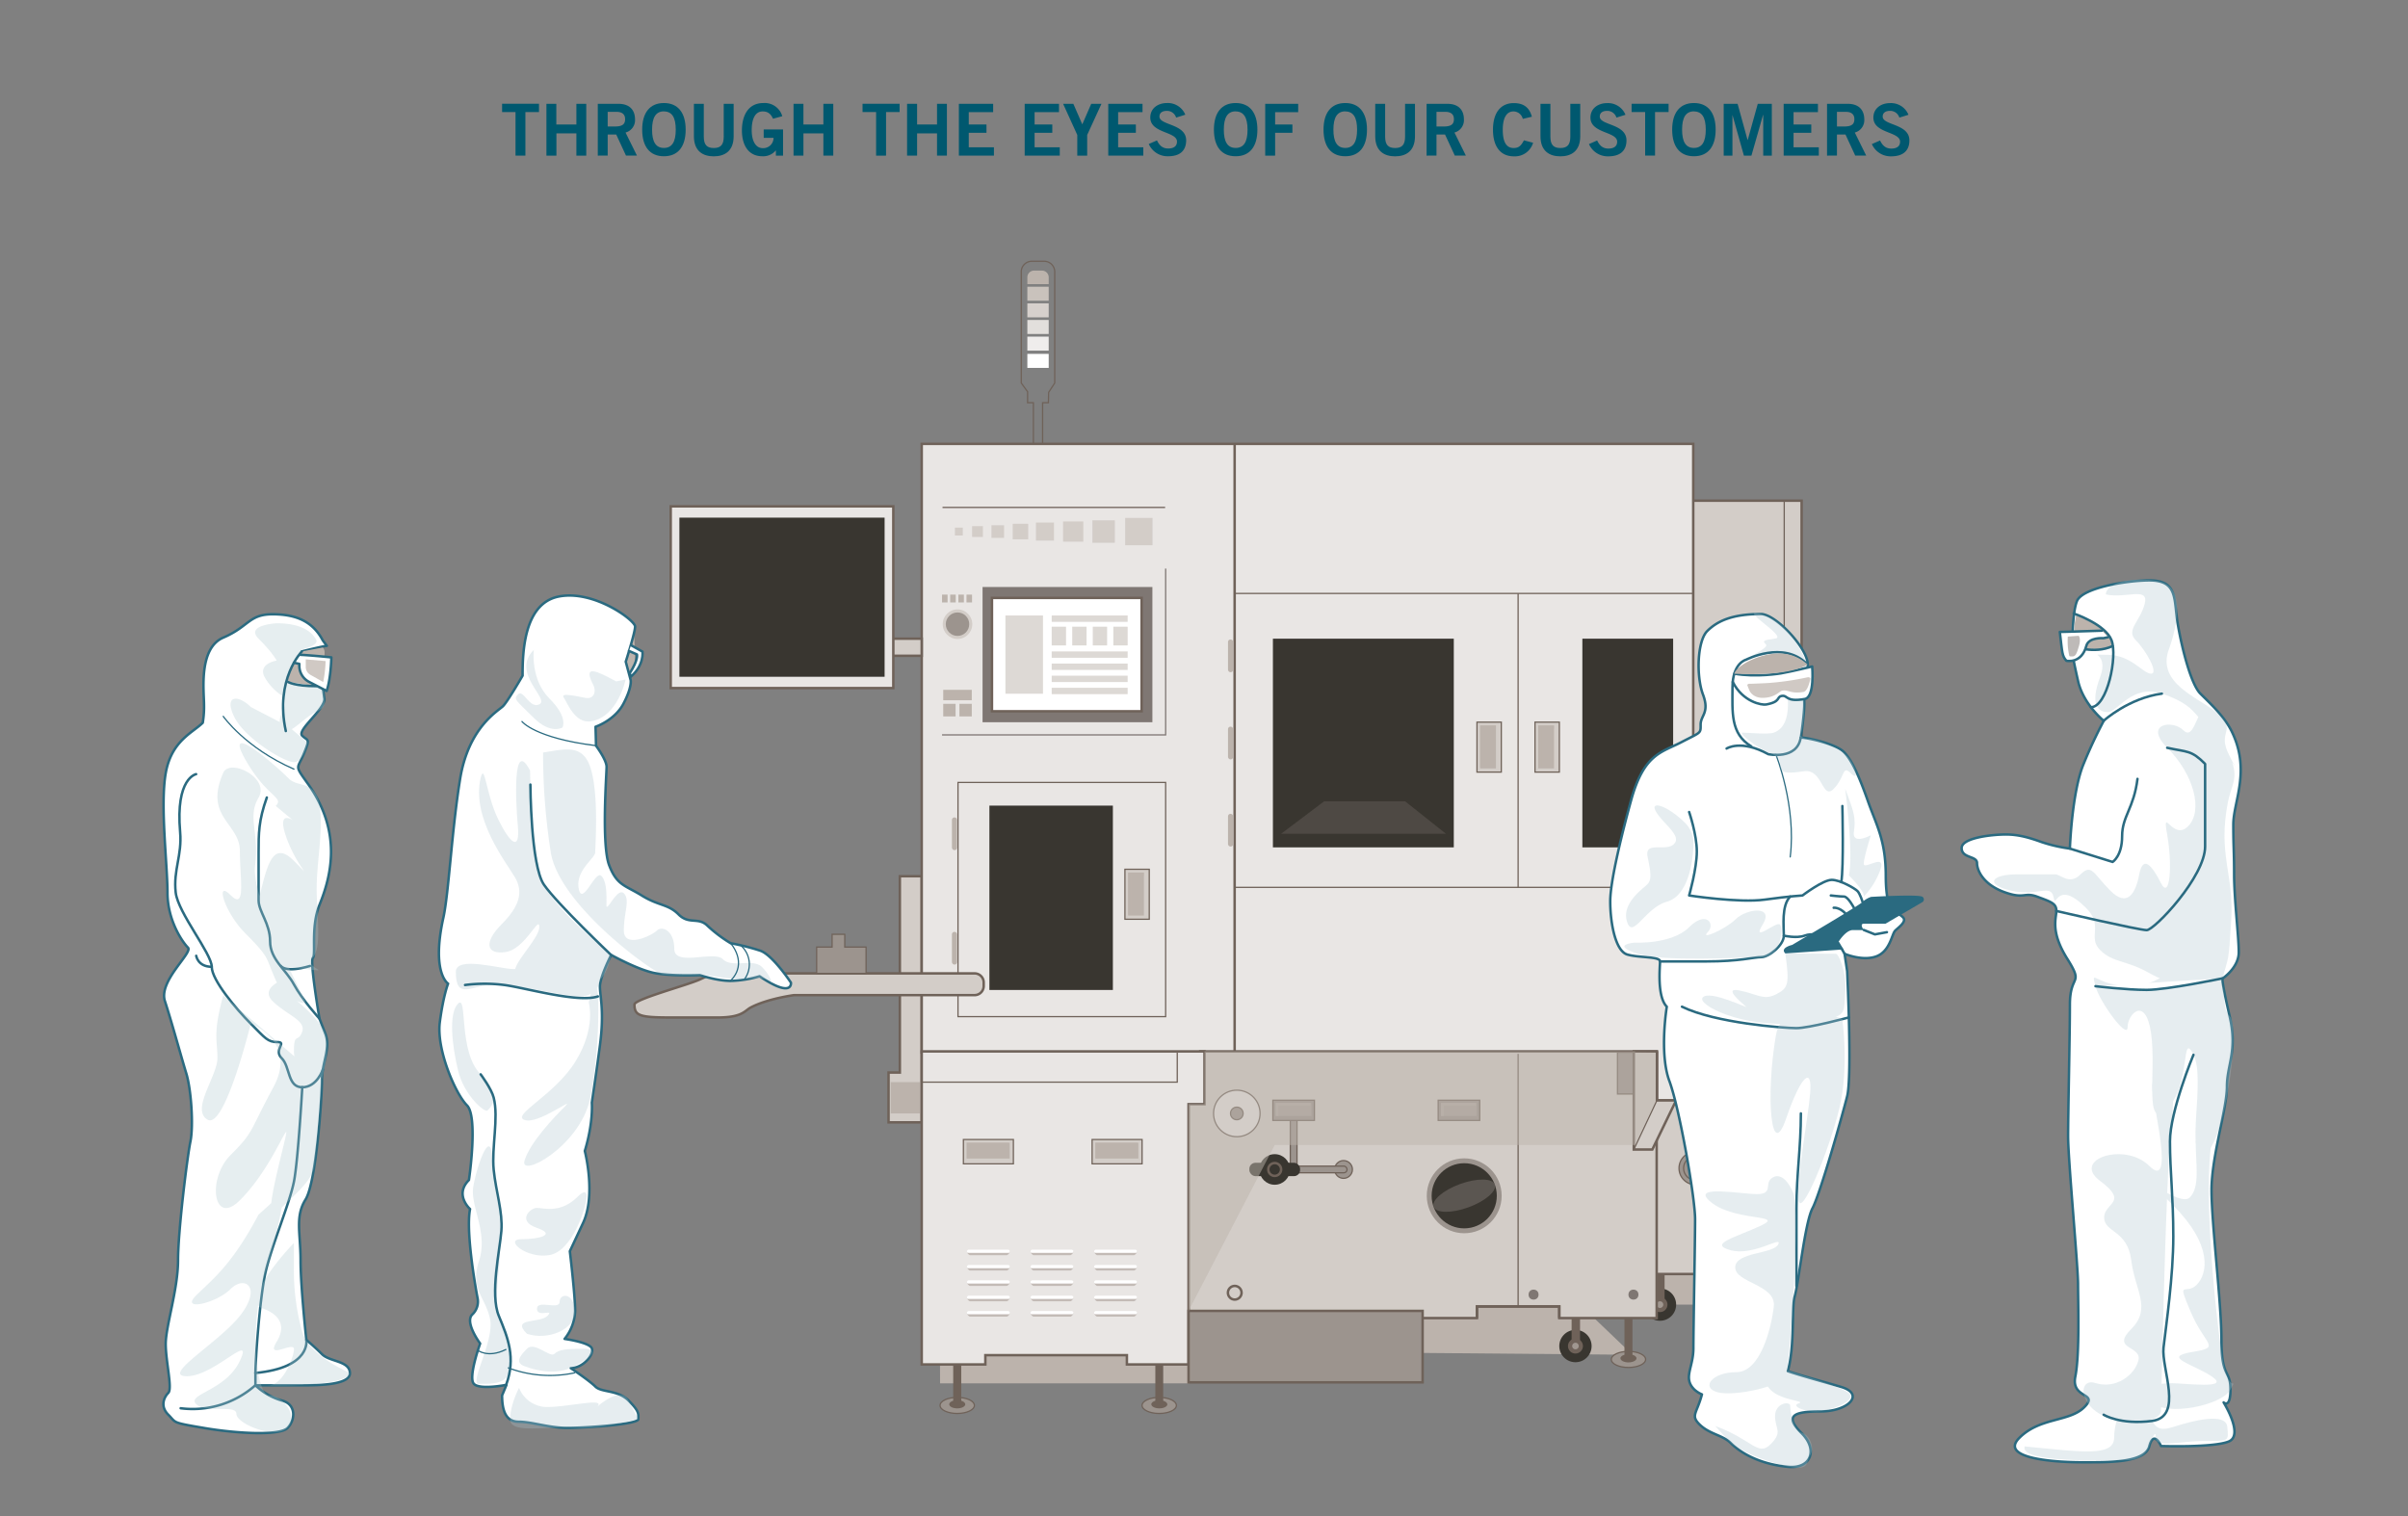 <svg xmlns="http://www.w3.org/2000/svg" width="940" height="592" viewBox="0 0 940 592"><rect x="0" y="0" width="940" height="592" fill="#808080" stroke="none"/><defs><style>.cls-1{isolation:isolate;}.cls-10,.cls-2,.cls-38,.cls-40{fill:#bcb3ac;}.cls-13,.cls-18,.cls-3{fill:#9c948e;}.cls-11,.cls-12,.cls-17,.cls-18,.cls-23,.cls-28,.cls-3,.cls-6,.cls-8,.cls-9{stroke:#6f6259;}.cls-11,.cls-12,.cls-16,.cls-17,.cls-18,.cls-23,.cls-28,.cls-29,.cls-3,.cls-6,.cls-8,.cls-9{stroke-miterlimit:10;}.cls-23,.cls-28,.cls-29,.cls-3,.cls-36,.cls-9{stroke-width:0.49px;}.cls-4,.cls-6{fill:#6f6259;}.cls-5{fill:#393630;}.cls-11,.cls-12,.cls-16,.cls-17,.cls-18,.cls-32,.cls-35,.cls-6,.cls-8{stroke-width:0.97px;}.cls-19,.cls-23,.cls-7,.cls-8{fill:#d3cdc8;}.cls-14,.cls-30,.cls-7{opacity:0.5;}.cls-12,.cls-29,.cls-35,.cls-36,.cls-9{fill:none;}.cls-10,.cls-15{opacity:0.49;}.cls-10,.cls-15,.cls-38{mix-blend-mode:multiply;}.cls-11,.cls-28{fill:#e9e6e4;}.cls-14,.cls-16,.cls-20,.cls-31{fill:#7f7773;}.cls-16,.cls-29{stroke:#7f7773;}.cls-17,.cls-22,.cls-32{fill:#fff;}.cls-21{fill:#c3bbb6;}.cls-24{fill:#c9c2bc;}.cls-25{fill:#d6d0cc;}.cls-26{fill:#e2dfdc;}.cls-27{fill:#efedec;}.cls-31,.cls-33,.cls-39{opacity:0.3;}.cls-32,.cls-35,.cls-36{stroke:#2a6a80;stroke-linecap:round;stroke-linejoin:round;}.cls-34,.cls-39{fill:#abc4cd;}.cls-37{fill:#2a6a80;}.cls-38,.cls-40{opacity:0.7;}.cls-41{fill:#00586f;}</style></defs><title>pictogram-spotlight-section1-10644-940x592</title><g class="cls-1"><g id="Layer_1" data-name="Layer 1"><polygon class="cls-2" points="366.97 540.03 463.97 540.03 527.95 527.93 637.26 528.88 616.8 509.31 685.63 509.31 661.36 489.09 521 493.83 366.88 512.29 366.97 540.03"/><ellipse class="cls-3" cx="635.69" cy="530.7" rx="6.7" ry="3.14"/><path class="cls-4" d="M637.26,528.88V512.29h-3.13v16.59c-.94.27-1.57.78-1.57,1.37,0,.89,1.4,1.61,3.13,1.61s3.14-.72,3.14-1.61C638.83,529.66,638.19,529.15,637.26,528.88Z"/><ellipse class="cls-3" cx="452.52" cy="548.66" rx="6.7" ry="3.14"/><path class="cls-4" d="M454.08,546.83V530.25H451v16.58c-.93.28-1.57.79-1.57,1.38,0,.88,1.41,1.6,3.14,1.6s3.13-.72,3.13-1.6C455.65,547.62,455,547.11,454.08,546.83Z"/><ellipse class="cls-3" cx="373.67" cy="548.66" rx="6.7" ry="3.14"/><path class="cls-4" d="M375.24,546.83V530.25H372.1v16.58c-.93.28-1.56.79-1.56,1.38,0,.88,1.4,1.6,3.13,1.6s3.14-.72,3.14-1.6C376.81,547.62,376.17,547.11,375.24,546.83Z"/><circle class="cls-5" cx="685.63" cy="509.3" r="6.31"/><circle class="cls-6" cx="685.63" cy="509.3" r="2.44"/><rect class="cls-4" x="684.13" y="496.18" width="3.29" height="12.27"/><path class="cls-7" d="M685.63,508a1.3,1.3,0,0,0-1.2,1.78,1.31,1.31,0,0,0,1.2.81,1.3,1.3,0,0,0,0-2.59Z"/><circle class="cls-5" cx="615" cy="525.48" r="6.31"/><circle class="cls-6" cx="615" cy="525.48" r="2.44"/><rect class="cls-4" x="613.5" y="512.35" width="3.29" height="12.27"/><path class="cls-7" d="M615,524.19a1.28,1.28,0,1,0,1.29,1.29A1.29,1.29,0,0,0,615,524.19Z"/><circle class="cls-5" cx="648" cy="509.3" r="6.31"/><circle class="cls-6" cx="648" cy="509.3" r="2.44"/><rect class="cls-4" x="646.51" y="496.18" width="3.29" height="12.27"/><path class="cls-7" d="M648,508a1.3,1.3,0,1,0,1.19,1.78,1.13,1.13,0,0,0,.1-.49A1.29,1.29,0,0,0,648,508Z"/><polyline class="cls-8" points="643.32 429.58 643.32 497.36 696.5 497.36 696.5 480.16 703.29 480.16 703.29 195.46 647.62 195.46"/><line class="cls-9" x1="696.5" y1="195.46" x2="696.5" y2="480.16"/><rect class="cls-3" x="660.47" y="421.72" width="26.86" height="8.15"/><rect class="cls-10" x="661.36" y="426.05" width="25.7" height="3.48"/><polygon class="cls-8" points="351.27 342.06 351.27 418.71 346.86 418.71 346.86 438.15 359.81 438.15 359.81 422.45 359.81 418.71 359.81 342.06 351.27 342.06"/><polygon class="cls-11" points="359.81 173.28 359.81 410.91 646.8 410.91 646.8 429.58 660.98 429.58 660.98 410.91 660.98 401.74 660.98 173.28 359.81 173.28"/><polyline class="cls-8" points="463.97 431.05 463.97 514.56 576.55 514.56 576.55 510.03 608.69 510.03 608.69 514.56 646.71 514.56 646.71 410.45 468.04 410.45"/><polyline class="cls-12" points="608.69 514.56 608.69 510.03 576.55 510.03 576.55 514.56"/><polygon class="cls-11" points="359.81 410.45 359.81 532.66 384.65 532.66 384.65 529.04 439.9 529.04 439.9 532.66 463.97 532.66 463.97 431.05 470.19 431.05 470.19 410.45 359.81 410.45"/><rect class="cls-5" x="496.9" y="249.33" width="70.61" height="81.47"/><rect class="cls-5" x="617.7" y="249.33" width="35.44" height="81.47"/><line class="cls-12" x1="481.96" y1="173.28" x2="481.96" y2="410.45"/><line class="cls-9" x1="481.96" y1="231.67" x2="660.98" y2="231.67"/><line class="cls-9" x1="481.96" y1="346.41" x2="660.98" y2="346.41"/><line class="cls-9" x1="592.62" y1="231.67" x2="592.62" y2="346.41"/><rect class="cls-5" x="660.98" y="342.51" width="9.2" height="17.14"/><circle class="cls-3" cx="661.88" cy="456.06" r="6.45"/><circle class="cls-9" cx="661.88" cy="456.06" r="4.67"/><circle class="cls-3" cx="682.41" cy="456.06" r="6.45"/><circle class="cls-9" cx="682.41" cy="456.06" r="4.67"/><rect class="cls-3" x="631.41" y="410.79" width="6.36" height="16.29"/><circle class="cls-13" cx="571.58" cy="466.82" r="14.62"/><circle class="cls-5" cx="571.58" cy="466.82" r="12.72"/><ellipse class="cls-14" cx="571.58" cy="466.82" rx="12.72" ry="4.83" transform="translate(-125.39 224.21) rotate(-20.05)"/><line class="cls-9" x1="592.62" y1="411.42" x2="592.62" y2="510.03"/><g class="cls-15"><rect class="cls-2" x="439.23" y="202.18" width="10.68" height="10.68"/><rect class="cls-2" x="426.43" y="203.13" width="8.77" height="8.77"/><rect class="cls-2" x="414.98" y="203.56" width="7.91" height="7.91"/><rect class="cls-2" x="404.39" y="203.99" width="7.05" height="7.05"/><rect class="cls-2" x="372.77" y="205.98" width="3.08" height="3.08"/><rect class="cls-2" x="379.46" y="205.4" width="4.23" height="4.23"/><rect class="cls-2" x="387.03" y="205.05" width="4.93" height="4.93"/><rect class="cls-2" x="395.32" y="204.48" width="6.07" height="6.07"/></g><rect class="cls-16" x="384.04" y="229.64" width="65.33" height="51.82"/><rect class="cls-17" x="387.23" y="233.42" width="58.42" height="44.25"/><rect class="cls-9" x="373.97" y="305.45" width="81.06" height="91.43"/><rect class="cls-5" x="386.23" y="314.5" width="48.2" height="71.97"/><polyline class="cls-9" points="359.81 422.45 459.56 422.45 459.56 410.91"/><rect class="cls-18" x="463.97" y="511.75" width="91.37" height="27.9"/><rect class="cls-8" x="345.5" y="249.33" width="14.31" height="6.68"/><rect class="cls-11" x="261.82" y="197.67" width="86.9" height="70.95"/><rect class="cls-5" x="265.21" y="202.08" width="80.11" height="62.12"/><path class="cls-8" d="M380.49,380h-96.1c-7.29,0-6.18.12-11.27,2.41s-25.45,7.67-25.45,9.72c0,4.43,2,5.09,14.51,5.09h17.91c9.73,0,10.59-2.64,12.9-3.87,6.57-3.51,17-4.87,17-4.87h70.52A3.55,3.55,0,0,0,384,385v-1.38A3.55,3.55,0,0,0,380.49,380Z"/><polygon class="cls-3" points="329.77 369.72 329.77 364.74 324.82 364.74 324.82 369.72 318.79 369.72 318.79 380.02 338.09 380.02 338.09 369.72 329.77 369.72"/><path class="cls-9" d="M407.63,102h-4.84a4.11,4.11,0,0,0-4.12,4.12v43.4l2.47,3.4v4.3h2.26v16.06H407V157.22h2.26l.1-4.05,2.37-3.65v-43.4A4.11,4.11,0,0,0,407.63,102Z"/><rect class="cls-2" x="367.74" y="232.13" width="2.16" height="3.06"/><rect class="cls-2" x="370.92" y="232.13" width="2.16" height="3.06"/><rect class="cls-2" x="374.11" y="232.13" width="2.16" height="3.06"/><rect class="cls-2" x="377.29" y="232.13" width="2.16" height="3.06"/><rect class="cls-2" x="368.21" y="269.3" width="11.14" height="4.07"/><rect class="cls-2" x="368.21" y="274.76" width="4.82" height="4.92"/><rect class="cls-2" x="374.53" y="274.76" width="4.82" height="4.92"/><circle class="cls-19" cx="373.78" cy="243.67" r="5.77"/><circle class="cls-13" cx="373.78" cy="243.67" r="4.58"/><circle class="cls-12" cx="482" cy="504.67" r="2.67"/><circle class="cls-20" cx="598.65" cy="505.4" r="1.95"/><circle class="cls-20" cx="637.64" cy="505.4" r="1.95"/><line class="cls-9" x1="367.93" y1="198.09" x2="454.83" y2="198.09"/><path class="cls-21" d="M393,490H378.66c-.43,0-1.23-.93-1.23-1.35s.8-.18,1.23-.18H393c.43,0,1.23-.25,1.23.18S393.44,490,393,490Z"/><path class="cls-22" d="M393.43,489.09H378.24c-.44,0-.81,0-.81-.44a.81.81,0,0,1,.81-.81h15.19a.81.81,0,0,1,.81.81C394.24,489.09,393.87,489.09,393.43,489.09Z"/><path class="cls-21" d="M393,496H378.66c-.43,0-1.23-.93-1.23-1.35s.8-.18,1.23-.18H393c.43,0,1.23-.25,1.23.18S393.44,496,393,496Z"/><path class="cls-22" d="M393.43,495.09H378.24c-.44,0-.81,0-.81-.45a.81.81,0,0,1,.81-.81h15.19a.81.81,0,0,1,.81.81C394.24,495.08,393.87,495.09,393.43,495.09Z"/><path class="cls-21" d="M393,502H378.66c-.43,0-1.23-.93-1.23-1.35s.8-.18,1.23-.18H393c.43,0,1.23-.25,1.23.18S393.44,502,393,502Z"/><path class="cls-22" d="M393.43,501.08H378.24c-.44,0-.81,0-.81-.45a.81.81,0,0,1,.81-.81h15.19a.81.81,0,0,1,.81.81C394.24,501.07,393.87,501.08,393.43,501.08Z"/><path class="cls-21" d="M393,508H378.66c-.43,0-1.23-.93-1.23-1.35s.8-.18,1.23-.18H393c.43,0,1.23-.24,1.23.18S393.44,508,393,508Z"/><path class="cls-22" d="M393.43,507.07H378.24c-.44,0-.81,0-.81-.45a.81.81,0,0,1,.81-.81h15.19a.81.81,0,0,1,.81.81C394.24,507.07,393.87,507.07,393.43,507.07Z"/><path class="cls-21" d="M393,514H378.66c-.43,0-1.23-.93-1.23-1.35s.8-.18,1.23-.18H393c.43,0,1.23-.24,1.23.18S393.44,514,393,514Z"/><path class="cls-22" d="M393.43,513.06H378.24c-.44,0-.81,0-.81-.45a.81.81,0,0,1,.81-.81h15.19a.81.81,0,0,1,.81.81C394.24,513.06,393.87,513.06,393.43,513.06Z"/><path class="cls-21" d="M417.84,490H403.48c-.42,0-1.23-.93-1.23-1.35s.81-.18,1.23-.18h14.36c.42,0,1.22-.25,1.22.18S418.26,490,417.84,490Z"/><path class="cls-22" d="M418.25,489.09H403.06c-.44,0-.81,0-.81-.44a.81.81,0,0,1,.81-.81h15.19a.81.81,0,0,1,.81.81C419.06,489.09,418.7,489.09,418.25,489.09Z"/><path class="cls-21" d="M417.84,496H403.48c-.42,0-1.23-.93-1.23-1.35s.81-.18,1.23-.18h14.36c.42,0,1.22-.25,1.22.18S418.26,496,417.84,496Z"/><path class="cls-22" d="M418.25,495.09H403.06c-.44,0-.81,0-.81-.45a.81.81,0,0,1,.81-.81h15.19a.81.81,0,0,1,.81.81C419.06,495.08,418.7,495.09,418.25,495.09Z"/><path class="cls-21" d="M417.84,502H403.48c-.42,0-1.23-.93-1.23-1.35s.81-.18,1.23-.18h14.36c.42,0,1.22-.25,1.22.18S418.26,502,417.84,502Z"/><path class="cls-22" d="M418.25,501.08H403.06c-.44,0-.81,0-.81-.45a.81.81,0,0,1,.81-.81h15.19a.81.81,0,0,1,.81.81C419.06,501.07,418.7,501.08,418.25,501.08Z"/><path class="cls-21" d="M417.84,508H403.48c-.42,0-1.23-.93-1.23-1.35s.81-.18,1.23-.18h14.36c.42,0,1.22-.24,1.22.18S418.26,508,417.84,508Z"/><path class="cls-22" d="M418.25,507.07H403.06c-.44,0-.81,0-.81-.45a.81.81,0,0,1,.81-.81h15.19a.81.81,0,0,1,.81.81C419.06,507.07,418.7,507.07,418.25,507.07Z"/><path class="cls-21" d="M417.84,514H403.48c-.42,0-1.23-.93-1.23-1.35s.81-.18,1.23-.18h14.36c.42,0,1.22-.24,1.22.18S418.26,514,417.84,514Z"/><path class="cls-22" d="M418.25,513.06H403.06c-.44,0-.81,0-.81-.45a.81.81,0,0,1,.81-.81h15.19a.81.81,0,0,1,.81.81C419.06,513.06,418.7,513.06,418.25,513.06Z"/><path class="cls-21" d="M442.66,490H428.3c-.42,0-1.22-.93-1.22-1.35s.8-.18,1.22-.18h14.36c.42,0,1.22-.25,1.22.18S443.08,490,442.66,490Z"/><path class="cls-22" d="M443.07,489.09H427.89c-.45,0-.81,0-.81-.44a.81.81,0,0,1,.81-.81h15.18a.81.81,0,0,1,.81.81C443.88,489.09,443.52,489.09,443.07,489.09Z"/><path class="cls-21" d="M442.66,496H428.3c-.42,0-1.22-.93-1.22-1.35s.8-.18,1.22-.18h14.36c.42,0,1.22-.25,1.22.18S443.08,496,442.66,496Z"/><path class="cls-22" d="M443.07,495.09H427.89c-.45,0-.81,0-.81-.45a.81.81,0,0,1,.81-.81h15.18a.81.81,0,0,1,.81.81C443.88,495.08,443.52,495.09,443.07,495.09Z"/><path class="cls-21" d="M442.66,502H428.3c-.42,0-1.22-.93-1.22-1.35s.8-.18,1.22-.18h14.36c.42,0,1.22-.25,1.22.18S443.08,502,442.66,502Z"/><path class="cls-22" d="M443.07,501.08H427.89c-.45,0-.81,0-.81-.45a.81.81,0,0,1,.81-.81h15.18a.81.81,0,0,1,.81.81C443.88,501.07,443.52,501.08,443.07,501.08Z"/><path class="cls-21" d="M442.66,508H428.3c-.42,0-1.22-.93-1.22-1.35s.8-.18,1.22-.18h14.36c.42,0,1.22-.24,1.22.18S443.08,508,442.66,508Z"/><path class="cls-22" d="M443.07,507.07H427.89c-.45,0-.81,0-.81-.45a.81.81,0,0,1,.81-.81h15.18a.81.81,0,0,1,.81.81C443.88,507.07,443.52,507.07,443.07,507.07Z"/><path class="cls-21" d="M442.66,514H428.3c-.42,0-1.22-.93-1.22-1.35s.8-.18,1.22-.18h14.36c.42,0,1.22-.24,1.22.18S443.08,514,442.66,514Z"/><path class="cls-22" d="M443.07,513.06H427.89c-.45,0-.81,0-.81-.45a.81.81,0,0,1,.81-.81h15.18a.81.81,0,0,1,.81.81C443.88,513.06,443.52,513.06,443.07,513.06Z"/><rect class="cls-2" x="479.37" y="249.64" width="2.01" height="12.78" rx="0.96"/><rect class="cls-2" x="479.37" y="283.67" width="2.01" height="12.78" rx="0.96"/><rect class="cls-2" x="371.6" y="319.1" width="2.01" height="12.78" rx="0.96"/><rect class="cls-2" x="371.6" y="363.78" width="2.01" height="12.78" rx="0.96"/><rect class="cls-2" x="479.37" y="317.7" width="2.01" height="12.78" rx="0.96"/><rect class="cls-23" x="576.56" y="281.91" width="9.5" height="19.51"/><rect class="cls-2" x="577.8" y="283.19" width="6.17" height="16.8"/><polygon class="cls-10" points="579.07 284.5 583.97 284.5 583.97 283.19 577.8 283.19 577.8 299.56 579.07 299.56 579.07 284.5"/><rect class="cls-23" x="439.13" y="339.35" width="9.5" height="19.51"/><rect class="cls-2" x="440.37" y="340.62" width="6.17" height="16.8"/><polygon class="cls-10" points="441.65 341.94 446.54 341.94 446.54 340.62 440.37 340.62 440.37 357 441.65 357 441.65 341.94"/><rect class="cls-23" x="381.08" y="439.85" width="9.5" height="19.51" transform="translate(835.44 63.77) rotate(90)"/><rect class="cls-2" x="382.67" y="440.78" width="6.17" height="16.8" transform="translate(834.93 63.43) rotate(90)"/><polygon class="cls-10" points="378.67 447.37 378.67 452.26 377.35 452.26 377.35 446.1 393.73 446.1 393.73 447.37 378.67 447.37"/><rect class="cls-23" x="431.32" y="439.85" width="9.5" height="19.51" transform="translate(885.68 13.53) rotate(90)"/><rect class="cls-2" x="432.91" y="440.78" width="6.17" height="16.8" transform="translate(885.17 13.19) rotate(90)"/><polygon class="cls-10" points="428.91 447.37 428.91 452.26 427.59 452.26 427.59 446.1 443.97 446.1 443.97 447.37 428.91 447.37"/><rect class="cls-23" x="599.21" y="281.91" width="9.5" height="19.51"/><rect class="cls-2" x="600.46" y="283.19" width="6.17" height="16.8"/><polygon class="cls-10" points="601.73 284.5 606.63 284.5 606.63 283.19 600.46 283.19 600.46 299.56 601.73 299.56 601.73 284.5"/><rect class="cls-3" x="683.64" y="293.33" width="7.89" height="16.21"/><rect class="cls-10" x="684.68" y="294.38" width="5.12" height="13.95"/><polygon class="cls-10" points="685.74 295.48 689.8 295.48 689.8 294.38 684.68 294.38 684.68 307.98 685.74 307.98 685.74 295.48"/><rect class="cls-3" x="565.58" y="425.36" width="7.89" height="16.21" transform="translate(1002.99 -136.07) rotate(90)"/><rect class="cls-10" x="566.9" y="426.13" width="5.12" height="13.95" transform="translate(1002.56 -136.35) rotate(90)"/><polygon class="cls-10" points="563.58 431.6 563.58 435.67 562.48 435.67 562.48 430.55 576.08 430.55 576.08 431.6 563.58 431.6"/><rect class="cls-3" x="674.82" y="342.11" width="13.59" height="14.39" transform="translate(1030.92 -332.32) rotate(90)"/><rect class="cls-10" x="678.95" y="345.52" width="5.22" height="12.39" transform="translate(1033.27 -329.84) rotate(90)"/><polygon class="cls-10" points="676.33 350.18 676.33 354.32 675.36 354.32 675.36 349.1 687.44 349.1 687.44 350.18 676.33 350.18"/><path class="cls-2" d="M409.38,108.26a2.62,2.62,0,0,0-2.62-2.62h-3.09a2.62,2.62,0,0,0-2.63,2.62v2.65h8.34Z"/><rect class="cls-24" x="401.04" y="111.93" width="8.34" height="5.47"/><rect class="cls-25" x="401.04" y="118.42" width="8.34" height="5.47"/><rect class="cls-26" x="401.04" y="124.91" width="8.34" height="5.47"/><rect class="cls-27" x="401.04" y="131.41" width="8.34" height="5.47"/><rect class="cls-22" x="401.04" y="138.15" width="8.34" height="5.47"/><polygon class="cls-8" points="654.29 429.58 645.01 448.76 637.77 448.76 637.77 410.45 646.8 410.45 646.8 429.58 654.29 429.58"/><line class="cls-3" x1="646.8" y1="429.58" x2="637.77" y2="448.76"/><polygon class="cls-10" points="638.28 410.8 638.28 447 646.31 429.86 646.26 410.9 638.28 410.8"/><circle class="cls-3" cx="524.47" cy="456.54" r="3.47"/><rect class="cls-3" x="504.05" y="455.23" width="21.78" height="2.62" rx="1.24"/><rect class="cls-3" x="494.11" y="444.79" width="21.78" height="2.62" rx="1.24" transform="translate(58.9 951.1) rotate(-90)"/><rect class="cls-5" x="487.7" y="453.93" width="19.81" height="5.22" rx="2.39"/><circle class="cls-5" cx="497.6" cy="456.54" r="5.97"/><circle class="cls-12" cx="497.6" cy="456.54" r="2.51"/><circle class="cls-28" cx="482.81" cy="434.67" r="9.08"/><circle class="cls-3" cx="482.81" cy="434.67" r="2.46"/><rect class="cls-3" x="501.05" y="425.36" width="7.89" height="16.21" transform="translate(938.46 -71.54) rotate(90)"/><rect class="cls-10" x="502.37" y="426.13" width="5.12" height="13.95" transform="translate(938.04 -71.82) rotate(90)"/><polygon class="cls-10" points="499.05 431.6 499.05 435.67 497.95 435.67 497.95 430.55 511.55 430.55 511.55 431.6 499.05 431.6"/><polyline class="cls-29" points="455.03 221.97 455.03 286.89 367.74 286.89"/><g class="cls-30"><rect class="cls-2" x="392.48" y="240.27" width="14.67" height="30.55"/><rect class="cls-2" x="410.55" y="240.27" width="29.65" height="2.49"/><rect class="cls-2" x="410.55" y="254.3" width="29.65" height="2.49"/><rect class="cls-2" x="410.55" y="259.04" width="29.65" height="2.49"/><rect class="cls-2" x="410.55" y="268.5" width="29.65" height="2.49"/><rect class="cls-2" x="410.55" y="263.77" width="29.65" height="2.49"/><rect class="cls-2" x="410.55" y="244.66" width="5.6" height="7.3"/><rect class="cls-2" x="418.56" y="244.66" width="5.6" height="7.3"/><rect class="cls-2" x="426.58" y="244.66" width="5.6" height="7.3"/><rect class="cls-2" x="434.6" y="244.66" width="5.6" height="7.3"/></g><polygon class="cls-31" points="500.11 325.49 516.92 312.8 548.49 312.8 564.45 325.49 500.11 325.49"/><rect class="cls-2" x="347.69" y="422.45" width="11.39" height="12.22"/><polygon class="cls-10" points="638.28 447 497.6 447 463.97 511.75 463.97 431.05 470.19 431.05 470.19 410.45 638.28 410.45 638.28 447"/><path class="cls-2" d="M246.29,244.58s-.48-5,1.17,2.51c.14.63.82,12.68,0,14.48-1.28,2.76-2.92,6.27-3.6,6.47-5,1.49-13.89-5.92-13.89-5.92Z"/><path class="cls-32" d="M204,263.77c0-8.57.34-28.13,14.07-30.88s29.85,9.29,29.85,11.69-3.65,13.73-3.65,13.73l1.92,7.19s.61,2.7-2.82,9.22-10.89,9-10.89,9l.19,7.41s4.12,5.49,4.12,8.24-2.05,30.42,1,38.39,6.24,7.81,12.8,11.88,10.19,3.22,14.3,7.34,7.72.85,11.33,4.46a53.71,53.71,0,0,0,9,6.78,87.94,87.94,0,0,1,11.63,2.94c4.81,1.71,11.9,12.44,11.9,12.44s.91,6.34-12.24-2.48a44,44,0,0,1-11.29,1.81c-5.49,0-12-2.27-12-2.27s-11.5.51-18-.86-16.64-7-16.64-7-4.39,8.58-4.39,12.35,1.78,9.65,0,23-3.16,22.3-3.16,22.3.69,7.55-2.74,18.87c0,0,4.46,17.16-.69,28.14l-5.15,11s2.06,17.16,2.06,23.33a18.41,18.41,0,0,1-4.11,10.9s8.23,1.11,10.29,3.17-2.75,8.24-7.89,8.24c0,0,7.2,4.8,9.61,7.2s8.75,1.2,13,5.49,3.78,5.15,3.78,7.21-20.59,3.43-27.79,3.43-13.73-2.4-18.88-2.4-6.52-4.46-6.52-10.29l1.72-4.12s-10.29,2.06-12.7-.35,2.41-15.78,2.41-15.78-6.16-8.24-3.08-11.32a6.87,6.87,0,0,0,2.05-6.52s-4.79-25.05-2.91-34.66c0,0-6.23-5.53-.44-11.32,0,0,3.69-24.71-.77-29.17s-12-21.84-10.59-32.47S174.92,384,174.92,384s-6.62-4.09-1.86-25.69c2.14-9.72,3.26-34,6.55-54.22s14.85-26.52,16.74-28.41S204,263.77,204,263.77Z"/><g class="cls-33"><path class="cls-34" d="M192.2,451.73a128.26,128.26,0,0,0,2.94,21.73c1.81,8.6,0,4.07,0,14.48s-3.15,22,.8,28.52,3.5,14.38,2.59,19.23-7.45,4.53-11.53,4.53,6.1-16.75,4.29-25.35-7.9-11.54-4.29-22.63-3.4-21.27-2.27-28.74S191.33,439.92,192.2,451.73Z"/><path class="cls-34" d="M238.46,372.72s-21.14-16.94-26.12-27.35-5.43-44.58-5.43-44.58c-6.79-12.9-5.66,11.77-4.76,21.72s-2.94,7-7.69-2.71-5.21-22.18-6.79-16.3c-3.85,15.85,10,33.27,13.35,39s1.81,11.28-5.2,18.3-6.11,12,1.58,10.86,13.13-14.71,13.13-9.73c0,3.93-8.56,12.48-9.41,16.37l-.72,0c-5,0-22.46-5.26-22.46,1.08,0,11.54,6.36,5,15.05,5s19.8,3,30.66,4.47c8.88,1.18,10.27-4.32,10.49-6.37C237.7,379.34,238.46,372.72,238.46,372.72Z"/><path class="cls-34" d="M240.53,266c-7.84-4.22-13.16-6.76-8.91,1.45,1.21,2.35.35,5.59-3,5s-9.95-2.2-8.59-.22,4.36,10.36,10.67,9.36c10.52-1.67,13.52-16.33,13.52-16.33Z"/><path class="cls-34" d="M208.37,253.7s-1.36,11.55,6.11,19S219.57,284,219.57,284s-4.56,2.89-11.3-3.85-8.05-7.13-6-9.16,4.57,6.09,8.39,3.89S199.37,262.7,208.37,253.7Z"/><path class="cls-34" d="M212,293.79c9.16-1.49,16-3.56,18.87,7.15s1.49,29.38,1.49,31.76-7.8,7.07-6.44,14.23,6.47-7.38,8.82-5,2,8.45,2,11.5,4.26-7.23,6.79-4.7,0,7.42,0,14.55,10.86,2,12.9,0,6.79,0,6.79,7.13,15.44.51,19,4.07,11.71-.51,15.27,3.06,3.85,6.54,3.85,6.54-.94-2.95-8.59-2.06-14.24-1.46-19.68-1.37-11,.19-14.51-.34S218.27,353.4,215,332.7A248,248,0,0,1,212,293.79Z"/><path class="cls-34" d="M225.56,467.12c-6.8,6.8-13.38,4.42-16,4.42s-7.88,5.09,0,7.8.83,4.42-6.05,4.42,1.9,7.77,11,6.2S229,470.86,229,467.12,225.56,467.12,225.56,467.12Z"/><path class="cls-34" d="M205.69,520.67c8,2.8,19.11-1.62,18.7-8.95s-5.94-6.87-5.94-3.5-8.83-1-8.83,2.69,7.08-.23,4.07,2.79S199.27,514.25,205.69,520.67Z"/><path class="cls-34" d="M205.69,533.66s9.34,3.79,17,.37,11.86-7.5,5-7.5-9.57.34-11.27,2-7.77-5-10.72-2S200.62,532.29,205.69,533.66Z"/><path class="cls-34" d="M202.63,541.8a11.72,11.72,0,0,0,11.06,7.47c8.49,0,23.26-3.9,19.35,0s8.51-9.75,12.28-2.55l3.78,7.21s-14.28,4.06-24.86,3.38-25.09,2.65-25.09-3.2S202.63,541.8,202.63,541.8Z"/><path class="cls-34" d="M229.82,391.29s3,9.84-5.17,23.08-25.19,20.92-19.89,22.85,20.13-9.64,15.82-5.33-13.65,14.05-15.82,21.18,21.44-5.29,25.59-24.1S235,368.21,229.82,391.29Z"/><path class="cls-34" d="M178.81,391.8c3.82-3.82-.09,18.69,8.83,27.61s3.59,13.14,2.62,14.11-9.07-5.77-11.45-15.62S175.06,395.55,178.81,391.8Z"/></g><path class="cls-35" d="M238.46,372.72s-20.93-19.84-26.12-27.35-5.29-39.08-5.29-39.08"/><path class="cls-35" d="M181.54,384.53a60.06,60.06,0,0,1,15.35,0c8.26,1.11,28.65,7.05,36.52,4.46"/><path class="cls-35" d="M187.64,419.41s4.24,5.69,5.08,9.08c2,7.9-.87,19.5,0,28.17s3.58,16.43,3,23.86-4.51,24.73-1,33.18,6.74,16.36,2.88,26.85"/><path class="cls-36" d="M203.76,281.67s4.93,6.45,28.87,9.42"/><path class="cls-36" d="M285.16,368.18s7.06,7.65,0,14.71"/><path class="cls-36" d="M289.08,369a9.85,9.85,0,0,1,1.62,13.17"/><path class="cls-32" d="M245.53,254.11l3.12,1.38s.57,2.14-2.81,7.3l.37,1.41c5.37-4.56,4.59-9.82,4.59-9.82l-4.44-2.48"/><path class="cls-36" d="M198.44,534a46,46,0,0,0,25.88,1.93"/><path class="cls-36" d="M186.29,527s4,3.4,11.18-.17"/><path class="cls-32" d="M742.85,358.11a7,7,0,0,0-3.36-1.91s-3.35-.65-3.35-14.39-3.69-19.78-7-29.16-6.2-15.93-9.38-19.11-14.42-5.61-16.76-5.61c0,0,1.34-9.13,1.34-13.09s-.92-5.25-.92-5.25a21.55,21.55,0,0,0,2.26-10.16c0-6.31-12.47-19.72-18.3-19.72-11.2,0-17,2.74-20.92,6.63s-4.36,17.61-1.68,24.77-.91,8.14-.91,11.74.24,2.85-7.47,6.87-14.64,4.49-19.64,22.59c-3.09,11.18-8.18,31.18-8.18,39.56s2,19.44,6.7,20.78,12.74.67,12.74,2.68S646.74,389,650.66,393c0,0-3,18.24,1,29s10.05,45.58,10.05,54-.67,42.58-.67,50.29-4.16,11.63.34,16.13a10.21,10.21,0,0,0,3,1.93c-2,7.5-4.49,8.17-1,11.67,3.91,3.9,9.1,4.17,12.29,7.36s10.22,8.05,22.24,9.24c9,.9,11.9-6.61,5.36-13.15s-3.69-8.47,7.38-8.47,17.43-6.85,8-9.58c-6.74-2-15.71-4.41-20.74-6.14,2.77-10,1.46-24.92,2.64-29,1.67-5.8,4-28.92,7-34.62S719.05,436,721.06,428s0-48.94,0-48.94l-1-6.71s7,3,12.4,1,6-8.72,7.38-10.06S744.46,359.73,742.85,358.11Z"/><path class="cls-37" d="M696.93,372.2l22.79-1.56L717.49,368s2.9-4.92,5.81-4.92h4.25s-1.79-2.46,0-2.46H736l14.52-8.49a1.27,1.27,0,0,0,0-2c-1.11-1.12-20.11,0-20.11,0a8.86,8.86,0,0,0-3.35,2c-1.45,1.45-27.49,16.76-27.49,16.76S694.69,370,696.93,372.2Z"/><path class="cls-35" d="M659.38,317s3,8.72,3,15.42-3,17.16-3,17.16,19.44,3,29.5,1.62,14.75-1.62,14.75-1.62,8-6.09,11.39-6.09,9.05,3.35,10.06,4.35,2,4.25,2,4.25"/><path class="cls-35" d="M698.84,350c-3.47,3.48-2.49,11.59-2.49,15.27s-5.8,8.38-8.81,8.38-8.38,1.68-21.46,1.68H648"/><path class="cls-35" d="M714.69,349.58s3.57.42,5.14.42,3.87,4.38,3.87,4.38"/><path class="cls-35" d="M696.35,365.27s4.91,1.13,8.06,0,4.91,0,4.91,0"/><path class="cls-32" d="M715.81,354.38s2.06-.32,4.49,2.11"/><line class="cls-32" x1="720.05" y1="372.31" x2="717.49" y2="367.96"/><polyline class="cls-32" points="727.54 363.04 731.89 364.77 736.59 363.91"/><path class="cls-32" d="M718.77,344.35c1-5.55.43-29.69.43-29.69"/><path class="cls-32" d="M674,292.22s5.56-3.68,16.28,2.2c0,0,11.3,2.38,12.65-6.49"/><path class="cls-32" d="M656.58,393c13,6.36,39.7,8.37,44.66,8.37s20.49-4.18,20.49-4.18"/><path class="cls-36" d="M693.24,294.54s8.06,20.12,5.6,40"/><path class="cls-32" d="M703,434.66c0,13.41-1.72,23.7-1.72,36.88v30.53"/><g class="cls-33"><path class="cls-34" d="M697.7,268.43c-.94-.94,3.37,14.51-5.27,17.57-2.37.84-10,0-12.21,0s9.66,9.41,14.41,8.71c8.33-1.22,9.67-10.55,9.67-19.87S700,270.73,697.7,268.43Z"/><path class="cls-34" d="M657.92,321.36c-6.92-6.93-14.3-9.16-11.39-4.36s10.12,9.31,6.93,12.5-11.63-1.43-10.28,5.05,1.57,9-.15,10.72-10.13,7.38-7.9,14.53,7-5.42,15.64-7.82,10.28-17,10.28-22.48A11,11,0,0,0,657.92,321.36Z"/><path class="cls-34" d="M727.55,350a29.64,29.64,0,0,0,6.58-10.76c2-6.26-6.58.45-6.58-2s2.78-11.18,2.78-11.18-7.37,4-6.63-1.34.15-7.59-3.4-16.76c0,0,3.33,25.44,1.43,33.75C721.73,341.7,728,347.92,727.55,350Z"/><path class="cls-34" d="M638,368s14.61.74,21.34-6,10.46-1.26,7.26,1.94,6.88-1.07,11-5.14,15.2-5.5,10.5,2.12,5.31-1.43,6.74,0,.42,12.76-7.29,12.76-38.33,2-48.61-1.45S638,368,638,368Z"/><path class="cls-34" d="M696.93,372.2c1.67,12,1.23,13.52-3.69,16s-7.38-.22-14.31-1.56,2,5.65,2.68,6.37-14-6.55-16.86-3.69,16,12.23,36.49,10.05,18.3-2.45,19.06-11.39-2.71-15.65-3.6-15.65Z"/><path class="cls-34" d="M693.24,404.27c-4,23.23-2,49.84,4,32.4s10.28-20.33,9.38-9.83-5.52,33.89-4.54,41.53,12.09-19.64,15.95-35.72,1.15-34.81,1.15-34.81S696.15,387.29,693.24,404.27Z"/><path class="cls-34" d="M666.86,468.37c8.85,8.84,30.62,5.4,20.56,10.09s-20.78,7.16-11.84,9.61,20.56-6,18.55-2.23-16.76,2.9-16.76,8.94,16,6.7,15.06,15.19-5.23,25.7-14.62,25.7-14.07,6-7.37,7.83S696,541.06,697.26,537s5.81-64.36,2.68-71.51-6.68-7.23-8.78-5.14.83,5.81-5.25,5.81S661.14,462.65,666.86,468.37Z"/><path class="cls-34" d="M669.55,556.68c14.3,5.14,16.67,12.1,21.61,7.15s1.76-5.81,1.76-11,5.92-6,5.92-4,1.1,9.61,4.45,10.5,5.16,6,3.32,8.78.25,6.13-8.68,4.37-19.57-6.56-22.24-9.24S669.55,556.68,669.55,556.68Z"/><path class="cls-34" d="M698,535.17c-4.18,4.19-11.08,3.16-6.81,7.43s14.19,4.27,10.94,5.26,2.7,3.73,8.57,3,14.08-4.37,11.06-7S698,535.17,698,535.17Z"/><path class="cls-34" d="M702.12,286c-4,5.69-5.86,8.54-8.88,8.54s1.59.09,1.59,3.73,2.26,3.82,9.47,2.81,7,11.43,11.51,6.87,3.24-9.55,6.76-6,1.47-3.83-1.5-6.8-12.13-6.8-15.16-6.8A3.79,3.79,0,0,1,702.12,286Z"/><path class="cls-34" d="M687.34,239.71c-9.81-2.85,10.59,8.88,5.73,9.55s-5.12.92-3.69,2.35-9.22,5.76-4.7,4.69,10-4.34,20.6,2.86C705.28,259.16,700,243.39,687.34,239.71Z"/></g><path class="cls-32" d="M676.4,266.21c4,7.93,11.42,9.1,13,8.82,6-1.08,3.93-2.95,6.12-3.34,2.46-.44,1.4,2.54,9,1.19,4-.71,2.89-12.69,2.89-12.69s-7.67,1.88-12.23,2.69c0,0-9.63,1.65-18.12.11"/><path class="cls-38" d="M682.13,267.63c-.14-.32.21-.67.69-.69,1.07,0,3.18-.09,7-.27a108.19,108.19,0,0,0,15.76-2.26c.65-.16,1.24.21,1.12.7-.38,1.67-1.26,4.73-2.64,5-4.83.87-6-.91-8.24-.51-1.31.23-2.6,2.63-7.4,2.83-4.16.18-5.47-2.76-5.47-2.76Z"/><path class="cls-35" d="M683.64,291.38c-8.24-5-7.34-13.37-7.34-23s5.32-10.85,5.32-10.85,14.53-7.54,23.66,1.6"/><path class="cls-2" d="M677,263s20.36,1.46,28.61-3.56a16,16,0,0,0-11.22-4.33C687.21,255.1,678.15,259.49,677,263Z"/><path class="cls-32" d="M839,226.58c11.45,0,9.44,7.51,11.2,17.5s5.22,23.18,8.75,26.71,9.33,8.81,12.24,14.75c7.53,15.37.62,27.37.62,36.34s.31,10,.31,19.45,1.82,24.44,1.82,30.43-6.25,10.17-6.25,10.17-1-1.09,2.67,14.74c3.17,13.61-1.05,18.92-1.05,27.57s-6,27.13-6,40.36,3.87,43.88,3.87,58.68,3.52,11.4,3.52,19.09-2.67,5.12-2.67,5.12,8,12.79,2,15.25-26.43,1.77-26.43,1.77-2.82-6.51-4.58.09-16.21,6.25-26.42,6.25-32.42-1.41-24.32-9.52,19.56-6.16,25.37-12-5.28-3.1-3.52-11.94,1.06-28.64,1.06-36-3.88-48.67-3.88-57.79.7-39,.7-51.36,5.64-7.33-1.05-18-4.23-15.78-4.23-18.67-2.12-3.51-7.4-5.49-4.93,1.11-13-1.84-10.57-8.38-10.57-11.3-6-1.78-6-5.88S778,325.77,783,325.77s9.16,1.23,14.09,3a59,59,0,0,0,10.92,2.5s.78-22.14,5.36-33.06a185.52,185.52,0,0,1,7.86-16.82s-7.93-6.38-10-15.44S809,255.09,809,255.09s-.35-15.11,1.76-20.4S830.53,226.58,839,226.58Z"/><g class="cls-33"><path class="cls-34" d="M869.64,313.45c1.32-6.9,4-8.91,1.75-15.81,2.62,3.85,0,0-1.93-4.45-3.45-8,4-8.06-4.4-15.19-6.51-5.54-23.4-11.18-18.38-24.59-.32.85,9.53-24-3.94-26.47-11.08-2.05-20.7.88-20.7,5.11,7.76,1.76,16.94-3.22,15.18,3.66s-7.46,10.24-3.52,14.17,9.16,13.11,6,13.11-7.75-7.35-16.92-7.35.92-1.58-3,8.8-.9,13.56,3,13.56,9.52-11.09,21.15-7.21c9.17,3.06,11.57,6,14.23,9.11-1.5,3-2.93,8.08-5.78,5.23-4.35-4.35-15.69-2.54-6.35,6.8,10.44,10.44,14.1,24.66,8.11,30.65S843.9,314,846,325.88s1.07,25.79-2.46,18.82-7-11-8.45-3.37-4.71,12.95-11.28,6.38-7.26-10.74-11.63-6.38-7.75,0-9.86,0H787.51c-10.54,0-12.66,4-2.44,6.38s15.5-2.87,16.56,2.52.87-7.61,12.69,4.21c7,7,.48,11.42,5.48,16.43s10,3.86,18.83,8.8,26.72,11.21,29,2.26,2.32-5.24,3.38-22.92S865.77,333.62,869.64,313.45Z"/><path class="cls-34" d="M818,385c1.53,6,12.54,21.15,12.54,16s7-12.44,9.16,2.31-3,38.73,6.33,29.44,5.3-30.81,10.23-21-3.53,40.8,4.23,38.52,14.31-49.17,9.86-53.63,1.41-12.77-8.81-19.12S845.88,385,831.94,385,816.06,377.52,818,385Z"/><path class="cls-34" d="M839,455.15c-9.47-9.47-30.6-2.61-19.18,5.88s1.56,8.46,1.56,14.29,9.17,4.88,10.58,16.63,8.11,18.77,0,26.88,4.22,6.44,2.81,12.21-8.86,11.38-16.76,8.88-6.42,12.62,9.58,14.54,16-3.55,16-3.55,1.76-89.64,3.88-110,0-22.48,0-24.25-7.93.87-7.3,8.46S848.89,465.05,839,455.15Z"/><path class="cls-34" d="M857.12,445.46c0,9.26,1.77,17.89-2.28,22s-21.85-12.23-6.46,3.16,13.48,26.59,9.12,30.95-8-2.81-2.31,10.61,12.33,13.67.35,15.66,1.06,4.78,8.11,9.68-10.57,2.45-16.21,2.45-13,1.84-7.39,7.47,27.35,1.26,30.64-5-.7,4.57-3.52-14.58-7.75-70.22-2.82-86.88S857.12,445.46,857.12,445.46Z"/><path class="cls-34" d="M790.36,564.66c22.2,2.11,34.94,4.23,34.94-3.53s4.73-17.69,10.51-11.91,4.4,10.45,12.57,7.83,20.56-5.69,21.08,0,.88,5.49-9,5.49-18.9,3-18.9-1.38-2.6,3.44-2.6,3.44-1.37,5.42-9,5.42S788.13,571.29,790.36,564.66Z"/></g><path class="cls-2" d="M809.85,243.58l-.6,10.25,12.47-.31s3.73-.3,2.53-3.64c-2-5.47-13.74-10-13.74-10Z"/><path class="cls-32" d="M818,385s12,1.44,20,1.44,29.64-4.52,29.64-4.52"/><path class="cls-35" d="M802.69,355.62S835,363.11,838,363.11s22.8-20.86,22.8-32.63V298.21c-5.43-5.43-6.71-4.52-14.81-6.28"/><path class="cls-35" d="M834.4,304.06c-1.41,11.48-6,14.58-6,22.37s-3.71,10.06-3.71,10.06L808,331.27"/><path class="cls-35" d="M821.19,281.39s9.69-8.84,22.73-10.6"/><path class="cls-35" d="M809.5,239.5s12.29,4.14,14.75,10.38-1.62,26.21-8.07,26.21"/><path class="cls-35" d="M856.25,411.78s-9.17,22-9.17,33.79,1.3,21.53,1.3,37.11-2.78,34.4-3.81,43.36c-.94,8.18,7.95,27.08-4.53,28.68s-18.85-2.43-18.85-2.43"/><path class="cls-35" d="M809.27,252.23s8,3.33,15.42,0"/><path class="cls-32" d="M820.54,246.21c-6.83.25-16.46.49-16.46.49,1,8.39.85,9.29,2.57,11.26,0,0,5.9,1.31,7.78-5.82.92-3.49,6.67-3,6.67-3l1.84-.39"/><path class="cls-14" d="M807.2,248.51a31.09,31.09,0,0,0,0,3.72,26.14,26.14,0,0,0,.59,3.8s-.1.27,1.19.23,1.69-1.07,2.57-4.06-.1-4-.1-4Z"/><path class="cls-32" d="M117.86,254.3c.84-.26,8.76-2.16,9.72-2.16L126,250c-3.86-7.31-10.27-10.2-19.58-10.2s-9.18,4.8-19.25,9.11c-9.71,4.15-7.53,20.92-7.53,26a38,38,0,0,1-.49,7.25c-3.87,3.87-12.19,7-14.44,19.57s.67,35.74.67,46.77,6,19.43,8,21.44-11.58,13-9,20.89,6.42,21.93,8.34,28.2,2.89,20.37,1.61,26.63S69.5,480.68,69.5,492s-4.81,25.78-4.81,32.64,2.69,17.41,1,19.13-3.25,5.25,0,8.5,1,3,14.12,5.22,29.36,3,32.41,0,3.61-9.3-2.21-10.75a25.24,25.24,0,0,1-10.31-5.93h17c5.45,0,19.89.23,19.89-4.7s-7.84-4.39-10.91-7.46-6.09-5.56-6.09-5.56-2.25-20.54-2.25-31.09-2.24-17,1.93-23.71,6.41-39.78,6.41-46.68,3.53-12.36,1.29-18.14l-2.25-5.77s-3.86-22.48-2.58-23.76-.92-12,2.58-20.69c4.51-11.15,9-28.34-4.49-47.22-5.44-7.63-4.17-5.54-1.6-11.81s1.54-4.83-.65-7,8.67-10.12,8.67-14.31l-1-7.23"/><path class="cls-36" d="M87.15,279.66s8.58,12.29,27.6,20.6"/><path class="cls-35" d="M104.16,311.33c-3.21,9-3.21,14-3.21,21.45v18.66c0,4.49,4.49,9,4.49,16.05s6.1,10.88,9.31,16.83,9.94,13.33,9.94,13.33"/><path class="cls-35" d="M76.56,302.22s-8.12,1.41-6.24,22.63c.8,9.09-2.73,14.76-1.73,23.59.9,7.92,14.07,23.84,14.07,29s9.56,16.51,15.24,22.19,6.58,7.19,10.43,7.19-1.69,3,1.64,6.29,2.21,11.34,8,11.34,8.07-6.94,8.07-6.94"/><path class="cls-35" d="M118,424.43s-1.6,28.06-3.2,36.58-9,25.84-11.24,36.11-3.85,34.24-3.85,38.94v4.7a36.92,36.92,0,0,1-29.19,9"/><path class="cls-35" d="M119.56,523s2.24,10.89-19.9,13"/><path class="cls-35" d="M76.59,373.13s.61,4.29,6.07,4.29"/><path class="cls-35" d="M109.64,377.1s1.63,2.87,11.38,0"/><path class="cls-39" d="M114.75,297.54c3.85,0,5.32-7.58,5.32-7.58l-6.18-5.3c2-1.16,4.33-3.34,6.63-5,4.54-3.27,6.47-2.27,6.1-6.82a58.15,58.15,0,0,0-1-7.23l-5.13,1.87a22.37,22.37,0,0,1-8-1.23c.35-6.16,5.38-12.72,5.38-12.72s6.78-1.55,5.55-3.8c-2.31-4.23-7.7-6.42-15.42-6.42,0,0-12.5.64-7,6.1s7,8.47,7,8.47-7.36,1.15-4.76,6.35a21,21,0,0,0,7.5,7.77,7.46,7.46,0,0,1,.49,2.43c0,3-2.25,4.38-2,7.46L97.9,276c-4.73-4.73-10.57-4.88-6.58,3.62S110.89,297.54,114.75,297.54Z"/><path class="cls-39" d="M105,540.76c-5.37,0,30.25,1.19,31.53-4.7l-4.51-2.37c-4.51-2.36-12.49-7.7-14.1-13.9a90.34,90.34,0,0,1-3.2-24.6v-9.95c-5.61,5.93-10.09,11.81-12.5,16.45.38-1.55.79-3.08,1.26-4.57a200.73,200.73,0,0,0,6.5-25.73c6.29-6.08,11.9-10.83,12.65-16.09.82-5.82,3-33.74,3-33.74l-.08-.08c1.32-4.86,3.14-13.5,1.37-18.06-2.25-5.77-11-12.65-11-12.65h0c1.72.8,3.22,1.18,3.22.23,0-.5-2.86-5.93-6.4-13.26,1.76.13,4.09.25,7.28.64,10.42,1.28-1.84-.62,2-4.49s1.48-17.29,1.6-27.86,3-24.75.78-33.09-8.14-5.46-11.67-9c-6.1-6.09-25.52-22.69-17.09-7.66s15.44,14.86,12,18.34c0,0,3.58,3,6.57,5.46-2.68-1.47-5.2-1.36-2.61,6.32,4,11.79,11.76,18.29,3.1,9.63-8.31-8.3-10.42,2-13.41,13.84C100,345.17,99.21,341,99.57,338c1.63-13.75-3.11-18.94,1.38-26.64s-11.23-15.48-13.8-9.67c-7.66,17.36,6.49,19.62,6.49,30.53s2.52,23.37-3.65,17.2-2.33,6.82,5.74,14.89c9.29,9.29,8.16,9.59,10.75,15.6.52,1.21,1,2.47,1.63,3.71-2.49,1.52-4.86,4-1.71,7.18,5.37,5.36,13.16,7.52,11.55,12s-3.2,0-3.2,7.7a11.2,11.2,0,0,0,.18,1.9L87.15,388.59C83,403.74,84.88,406,84.88,413.05s-10.56,20.21-3.83,24.06,16.85-37.5,16.85-37.5,18.45,7,8.82,24.82S99.27,441.65,90,450.92s-6.74,28,3.65,17.64,16.62-25.25,18-26.63c1-1-4.77,18.62-5.75,27.74l-5,4.54c-10.59,20-18.13,25.31-24.39,31.57s7.92,3,13.43-2.5,12.24-1,4.22,9.75S62.38,537.25,73,537.25s26.17-17.75,20.64-6-20.93,13-17.08,16.88,15.72-.06,15.72,3.82,15.25,10.14,19.9,5.49-1.94-12.71-7.07-12.71c-4.13,0-6.87-17.56-4.36-35.17a2.68,2.68,0,0,0,1.48,1.12c5.46,1.84,10.23,5.82,5.76,13.14s6.76-.33,6.76,2.85S110.39,540.76,105,540.76Z"/><path class="cls-2" d="M117.86,254.3l-4,6.14-1.84,5.7,11.4,1.72a80.83,80.83,0,0,1,2.61-9.6c1.56-4.36,0-5.47,0-5.47Z"/><path class="cls-32" d="M117.28,255.63s4.17.19,12.07,1c0,0-.11,7.94-1.83,13.1l-6.83-3.51a7.09,7.09,0,0,1-3.85-6.3v-.76l-2.09-.44"/><path class="cls-40" d="M126.17,266.25a47.89,47.89,0,0,0,.93-8.18l-7.74-.66v3a3.47,3.47,0,0,0,1.77,3Z"/><path class="cls-35" d="M117.86,254.3s-10.69,10.75-6.29,31.09"/><path class="cls-35" d="M123.41,267.86c-8.34,0-10.93-1.61-10.93-1.61"/><path class="cls-41" d="M210.4,40.5v3.25h-5.3v17h-3.86v-17H196V40.5Z"/><path class="cls-41" d="M213.31,60.75V40.53h3.86V48.6H225V40.53h3.86V60.75H225V52.07h-7.79v8.68Z"/><path class="cls-41" d="M233.36,60.75V40.53h8.06c4.59,0,6.44,2.66,6.47,6a5,5,0,0,1-3.7,5.21l4.45,9h-4.28l-3.81-8.23h-3.33v8.23Zm3.86-11.37h2.86c3,0,3.94-1,3.94-2.86s-1.14-2.85-3.27-2.85h-3.53Z"/><path class="cls-41" d="M259.17,61c-5.51,0-8.48-3.78-8.48-10.39s3-10.39,8.48-10.39,8.49,3.78,8.49,10.39S264.69,61,259.17,61Zm0-17.53c-3.16,0-4.62,2.41-4.62,7.14s1.43,7.14,4.62,7.14,4.62-2.41,4.62-7.14S262.34,43.5,259.17,43.5Z"/><path class="cls-41" d="M282.52,40.53h3.87V53.19c0,5.91-3.64,7.84-7.76,7.84s-7.75-1.93-7.75-7.84V40.53h3.86V53.35c0,3.28,1.29,4.43,3.89,4.43s3.89-1.15,3.89-4.43Z"/><path class="cls-41" d="M301.76,46.35c-.93-2-2.05-2.85-4.06-2.85-2.86,0-4.26,2.85-4.26,7.33,0,4.26,1.6,7,4.29,7a4,4,0,0,0,4.23-4h-3.84V50.53h7.56V60.75h-2.8V58.68A6.37,6.37,0,0,1,297.62,61c-5.49,0-8-4.37-8-10.08,0-5.16,2-10.7,8.43-10.7a7.14,7.14,0,0,1,7.33,5.15Z"/><path class="cls-41" d="M309.77,60.75V40.53h3.86V48.6h7.79V40.53h3.86V60.75h-3.86V52.07h-7.79v8.68Z"/><path class="cls-41" d="M351.18,40.5v3.25h-5.29v17H342v-17h-5.29V40.5Z"/><path class="cls-41" d="M354.09,60.75V40.53H358V48.6h7.78V40.53h3.86V60.75h-3.86V52.07H358v8.68Z"/><path class="cls-41" d="M374.31,60.75V40.53h13.38v3.25h-9.52V48.6h6.92v3.24h-6.92V57.5H388v3.25Z"/><path class="cls-41" d="M400,60.75V40.53h13.39v3.25h-9.52V48.6h6.91v3.24h-6.91V57.5h9.83v3.25Z"/><path class="cls-41" d="M422.49,48.54l3.48-8h4l-5.57,12.15v8.07h-3.87V52.68L415,40.53h4Z"/><path class="cls-41" d="M432.63,60.75V40.53H446v3.25h-9.52V48.6h6.92v3.24h-6.92V57.5h9.83v3.25Z"/><path class="cls-41" d="M459.12,45.91a3.71,3.71,0,0,0-3.61-2.63c-1.68,0-2.89.67-2.89,2.24,0,3.47,10.42,2.74,10.42,9.29C463,59,460.43,61,456,61a8,8,0,0,1-7.56-4.79l3.2-1.4c.92,1.9,2.12,3.16,4.39,3.16,1.93,0,3.42-.73,3.42-2.69,0-4-10.42-3.19-10.42-9.4,0-3.62,3-5.66,6.53-5.66a7.38,7.38,0,0,1,7.14,4.56Z"/><path class="cls-41" d="M482.36,61c-5.52,0-8.49-3.78-8.49-10.39s3-10.39,8.49-10.39,8.48,3.78,8.48,10.39S487.87,61,482.36,61Zm0-17.53c-3.17,0-4.62,2.41-4.62,7.14s1.43,7.14,4.62,7.14S487,55.37,487,50.64,485.52,43.5,482.36,43.5Z"/><path class="cls-41" d="M493.89,60.75V40.53h12.88v3.25h-9V48.6h6.74v3.24h-6.74v8.91Z"/><path class="cls-41" d="M525.14,61c-5.52,0-8.48-3.78-8.48-10.39s3-10.39,8.48-10.39,8.48,3.78,8.48,10.39S530.66,61,525.14,61Zm0-17.53c-3.16,0-4.62,2.41-4.62,7.14s1.43,7.14,4.62,7.14,4.62-2.41,4.62-7.14S528.31,43.5,525.14,43.5Z"/><path class="cls-41" d="M548.49,40.53h3.87V53.19c0,5.91-3.64,7.84-7.76,7.84s-7.76-1.93-7.76-7.84V40.53h3.87V53.35c0,3.28,1.29,4.43,3.89,4.43s3.89-1.15,3.89-4.43Z"/><path class="cls-41" d="M556.89,60.75V40.53H565c4.59,0,6.44,2.66,6.46,6a5,5,0,0,1-3.69,5.21l4.45,9H567.9l-3.81-8.23h-3.33v8.23Zm3.87-11.37h2.85c3,0,3.95-1,3.95-2.86s-1.15-2.85-3.27-2.85h-3.53Z"/><path class="cls-41" d="M594.44,46.41a3.76,3.76,0,0,0-3.67-2.91c-2.57,0-4.14,2.41-4.14,7.14s1.34,7.14,4.25,7.14c1.74,0,2.8-.62,4-3l3.59.95a7.4,7.4,0,0,1-7.54,5.3c-5.15,0-8.12-3.78-8.12-10.39s3-10.39,8.12-10.39c3.87,0,6.11,1.74,7.06,5.32Z"/><path class="cls-41" d="M613,40.53h3.87V53.19c0,5.91-3.64,7.84-7.76,7.84s-7.76-1.93-7.76-7.84V40.53h3.87V53.35c0,3.28,1.29,4.43,3.89,4.43S613,56.63,613,53.35Z"/><path class="cls-41" d="M631,45.91a3.71,3.71,0,0,0-3.61-2.63c-1.68,0-2.89.67-2.89,2.24,0,3.47,10.42,2.74,10.42,9.29,0,4.15-2.6,6.22-7.08,6.22a8,8,0,0,1-7.56-4.79l3.19-1.4c.92,1.9,2.13,3.16,4.39,3.16,1.94,0,3.42-.73,3.42-2.69,0-4-10.42-3.19-10.42-9.4,0-3.62,3-5.66,6.53-5.66a7.37,7.37,0,0,1,7.14,4.56Z"/><path class="cls-41" d="M651.36,40.5v3.25h-5.29v17h-3.86v-17h-5.29V40.5Z"/><path class="cls-41" d="M661.25,61c-5.52,0-8.49-3.78-8.49-10.39s3-10.39,8.49-10.39,8.48,3.78,8.48,10.39S666.76,61,661.25,61Zm0-17.53c-3.17,0-4.62,2.41-4.62,7.14s1.43,7.14,4.62,7.14,4.62-2.41,4.62-7.14S664.41,43.5,661.25,43.5Z"/><path class="cls-41" d="M672.87,60.75V40.53h5.43l3.89,14.11h.06l3.92-14.11h5.49V60.75H688.3V44.84h-.06L683.7,60.75h-2.94l-4.48-15.91h0V60.75Z"/><path class="cls-41" d="M696.28,60.75V40.53h13.38v3.25h-9.52V48.6h6.92v3.24h-6.92V57.5H710v3.25Z"/><path class="cls-41" d="M713.21,60.75V40.53h8.07c4.59,0,6.44,2.66,6.47,6a5,5,0,0,1-3.7,5.21l4.45,9h-4.28l-3.81-8.23h-3.33v8.23Zm3.87-11.37h2.86c3,0,3.94-1,3.94-2.86s-1.14-2.85-3.27-2.85h-3.53Z"/><path class="cls-41" d="M741.44,45.91a3.71,3.71,0,0,0-3.61-2.63c-1.68,0-2.89.67-2.89,2.24,0,3.47,10.42,2.74,10.42,9.29,0,4.15-2.61,6.22-7.08,6.22a8,8,0,0,1-7.57-4.79l3.2-1.4c.92,1.9,2.13,3.16,4.39,3.16,1.94,0,3.42-.73,3.42-2.69,0-4-10.42-3.19-10.42-9.4,0-3.62,3-5.66,6.53-5.66A7.37,7.37,0,0,1,745,44.81Z"/></g></g></svg>